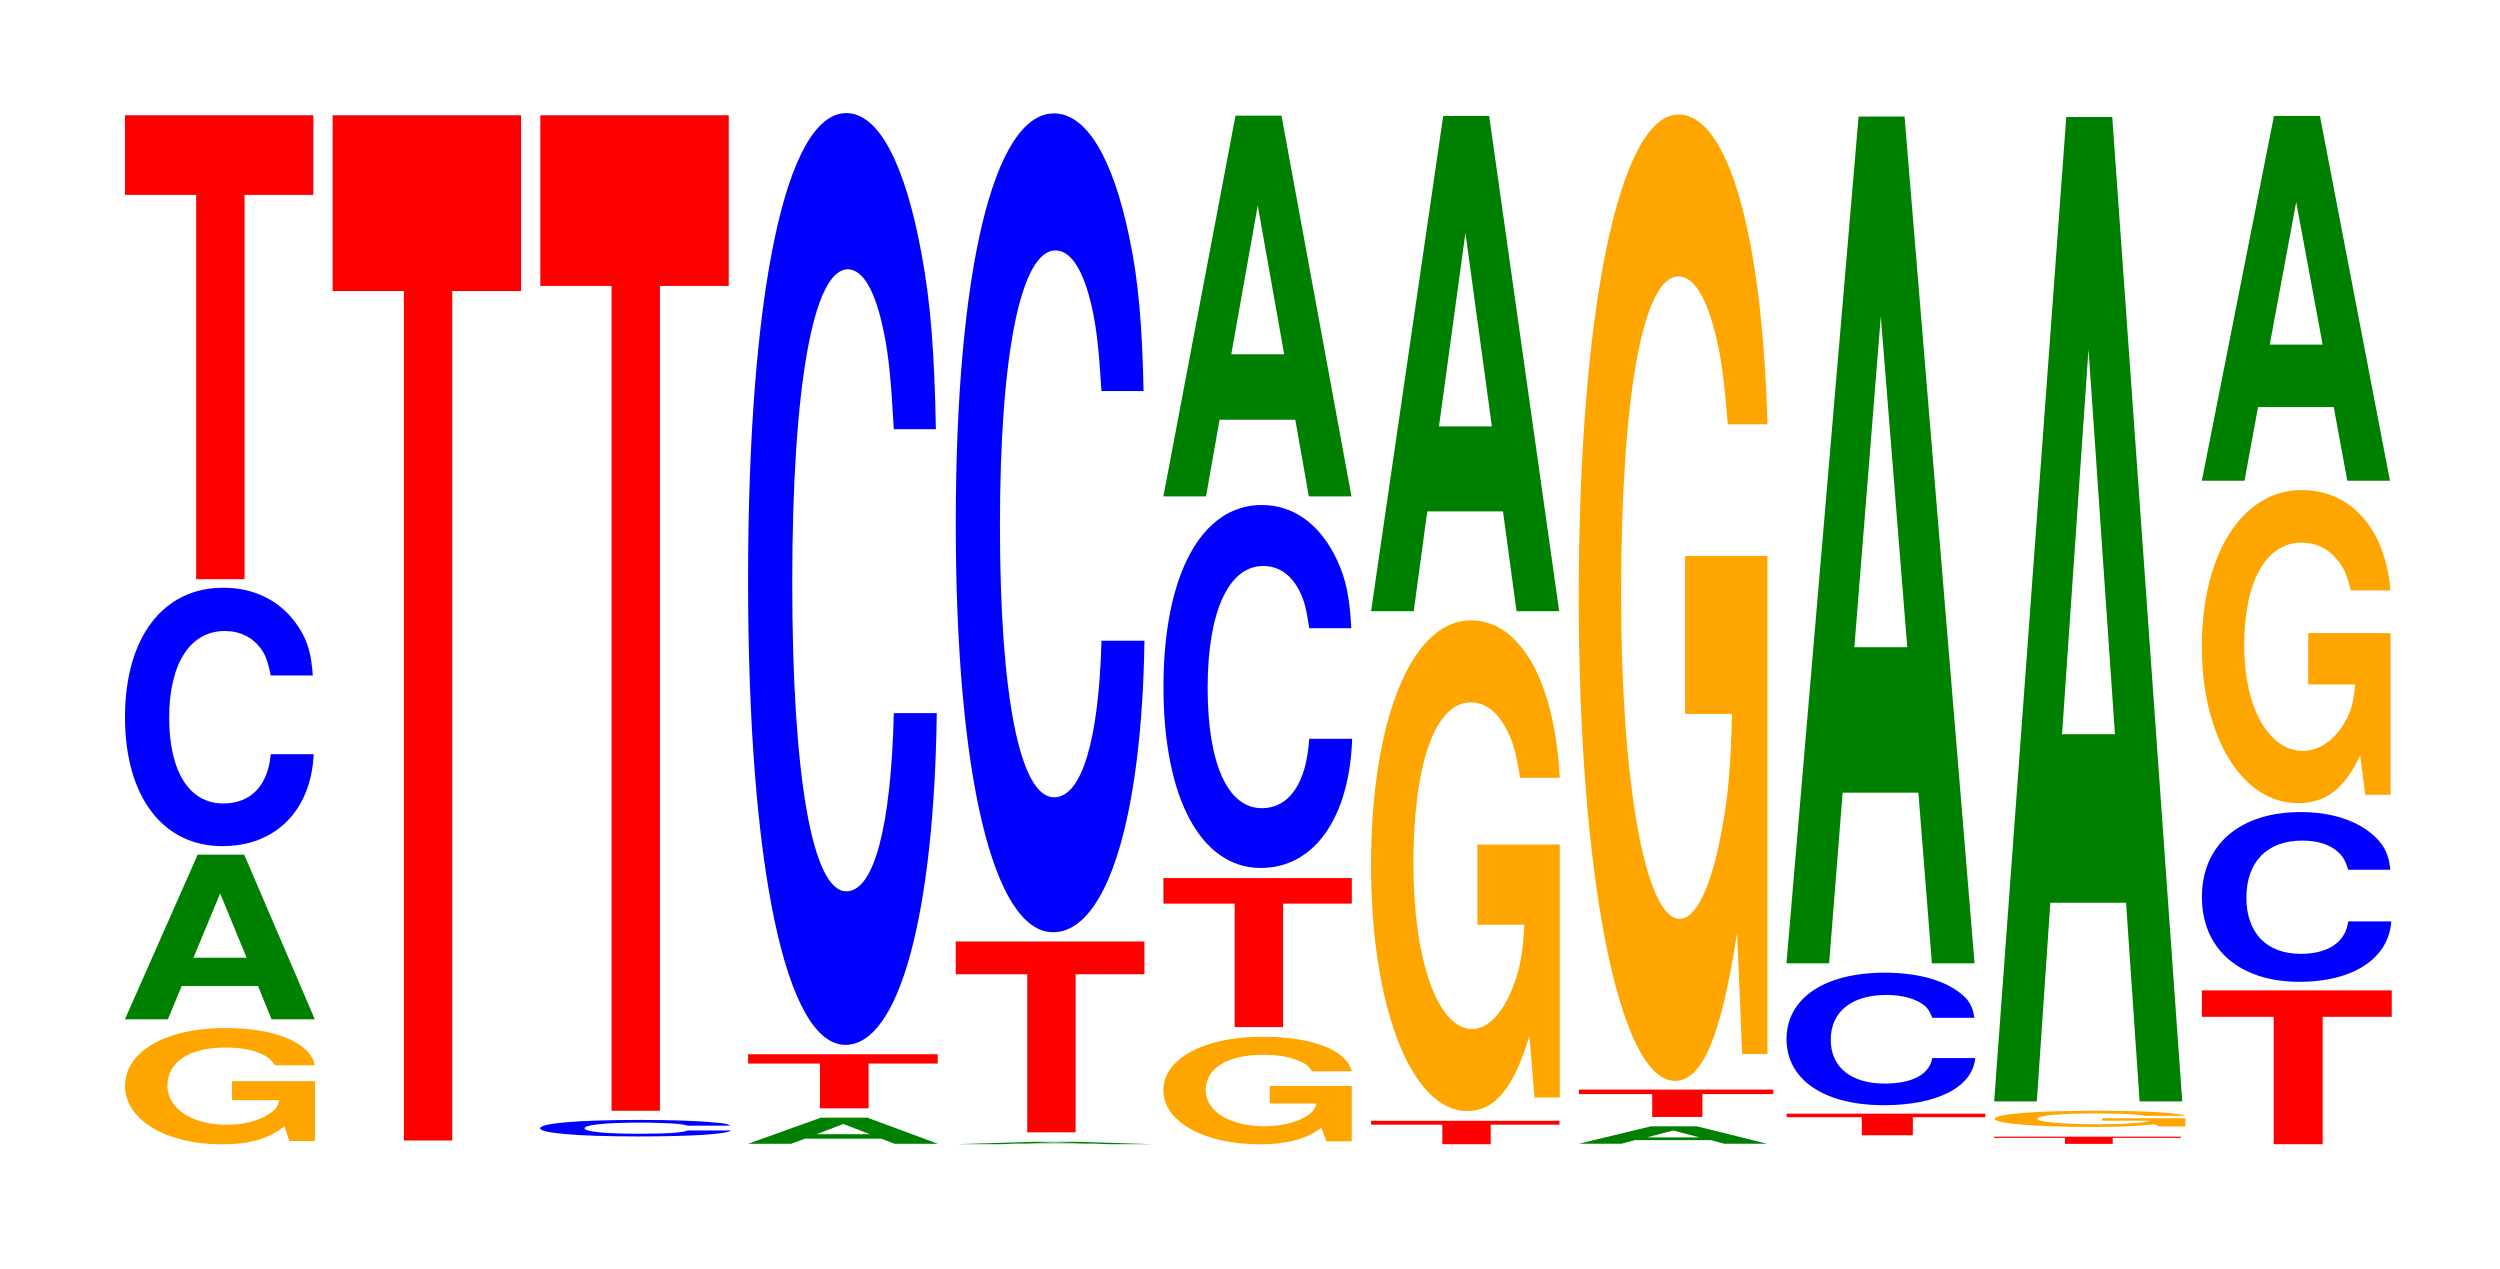 <?xml version="1.0" encoding="UTF-8"?>
<svg xmlns="http://www.w3.org/2000/svg" xmlns:xlink="http://www.w3.org/1999/xlink" width="130pt" height="66pt" viewBox="0 0 130 66" version="1.1">
<defs>
<g>
<symbol overflow="visible" id="glyph0-0">
<path style="stroke:none;" d="M 10.5 -3.094 L 6.188 -3.094 L 6.188 -2.109 L 8.641 -2.109 C 8.578 -1.781 8.438 -1.594 8.109 -1.391 C 7.578 -1.031 6.766 -0.828 5.906 -0.828 C 4.125 -0.828 2.828 -1.672 2.828 -2.859 C 2.828 -4.094 3.969 -4.844 5.844 -4.844 C 6.609 -4.844 7.266 -4.734 7.75 -4.5 C 8.062 -4.359 8.219 -4.219 8.422 -3.922 L 10.5 -3.922 C 10.234 -5.109 8.438 -5.859 5.828 -5.859 C 2.734 -5.859 0.625 -4.641 0.625 -2.844 C 0.625 -1.094 2.75 0.188 5.656 0.188 C 7.109 0.188 8.078 -0.094 8.906 -0.75 L 9.172 0.016 L 10.5 0.016 Z M 10.5 -3.094 "/>
</symbol>
<symbol overflow="visible" id="glyph1-0">
<path style="stroke:none;" d="M 7.297 -1.734 L 8 0 L 10.25 0 L 6.578 -8.562 L 4.156 -8.562 L 0.375 0 L 2.609 0 L 3.328 -1.734 Z M 6.703 -3.203 L 3.938 -3.203 L 5.328 -6.547 Z M 6.703 -3.203 "/>
</symbol>
<symbol overflow="visible" id="glyph2-0">
<path style="stroke:none;" d="M 10.438 -8.469 C 10.359 -9.578 10.172 -10.281 9.688 -11 C 8.828 -12.312 7.453 -13.031 5.781 -13.031 C 2.641 -13.031 0.672 -10.438 0.672 -6.297 C 0.672 -2.188 2.625 0.406 5.734 0.406 C 8.5 0.406 10.344 -1.438 10.484 -4.375 L 8.25 -4.375 C 8.109 -2.75 7.219 -1.812 5.781 -1.812 C 4.016 -1.812 2.969 -3.469 2.969 -6.266 C 2.969 -9.094 4.062 -10.781 5.859 -10.781 C 6.656 -10.781 7.312 -10.453 7.75 -9.844 C 8 -9.5 8.109 -9.156 8.25 -8.469 Z M 10.438 -8.469 "/>
</symbol>
<symbol overflow="visible" id="glyph3-0">
<path style="stroke:none;" d="M 6.453 -19.984 L 10.031 -19.984 L 10.031 -24.125 L 0.234 -24.125 L 0.234 -19.984 L 3.938 -19.984 L 3.938 0 L 6.453 0 Z M 6.453 -19.984 "/>
</symbol>
<symbol overflow="visible" id="glyph4-0">
<path style="stroke:none;" d="M 6.453 -44.172 L 10.031 -44.172 L 10.031 -53.312 L 0.234 -53.312 L 0.234 -44.172 L 3.938 -44.172 L 3.938 0 L 6.453 0 Z M 6.453 -44.172 "/>
</symbol>
<symbol overflow="visible" id="glyph5-0">
<path style="stroke:none;" d="M 10.562 -0.531 C 10.484 -0.609 10.281 -0.656 9.797 -0.688 C 8.938 -0.781 7.547 -0.828 5.859 -0.828 C 2.656 -0.828 0.688 -0.656 0.688 -0.391 C 0.688 -0.141 2.641 0.031 5.797 0.031 C 8.594 0.031 10.469 -0.094 10.609 -0.281 L 8.344 -0.281 C 8.203 -0.172 7.297 -0.109 5.859 -0.109 C 4.062 -0.109 3 -0.219 3 -0.391 C 3 -0.578 4.109 -0.688 5.938 -0.688 C 6.734 -0.688 7.406 -0.656 7.828 -0.625 C 8.078 -0.594 8.203 -0.578 8.344 -0.531 Z M 10.562 -0.531 "/>
</symbol>
<symbol overflow="visible" id="glyph6-0">
<path style="stroke:none;" d="M 6.453 -42.891 L 10.031 -42.891 L 10.031 -51.766 L 0.234 -51.766 L 0.234 -42.891 L 3.938 -42.891 L 3.938 0 L 6.453 0 Z M 6.453 -42.891 "/>
</symbol>
<symbol overflow="visible" id="glyph7-0">
<path style="stroke:none;" d="M 7.297 -0.266 L 8 0 L 10.25 0 L 6.578 -1.359 L 4.156 -1.359 L 0.375 0 L 2.609 0 L 3.328 -0.266 Z M 6.703 -0.5 L 3.938 -0.5 L 5.328 -1.031 Z M 6.703 -0.5 "/>
</symbol>
<symbol overflow="visible" id="glyph8-0">
<path style="stroke:none;" d="M 6.5 -2.328 L 10.094 -2.328 L 10.094 -2.812 L 0.234 -2.812 L 0.234 -2.328 L 3.969 -2.328 L 3.969 0 L 6.5 0 Z M 6.5 -2.328 "/>
</symbol>
<symbol overflow="visible" id="glyph9-0">
<path style="stroke:none;" d="M 10.438 -30.562 C 10.359 -34.562 10.172 -37.109 9.688 -39.703 C 8.828 -44.391 7.453 -47 5.781 -47 C 2.641 -47 0.672 -37.672 0.672 -22.703 C 0.672 -7.859 2.625 1.453 5.734 1.453 C 8.5 1.453 10.344 -5.203 10.484 -15.797 L 8.25 -15.797 C 8.109 -9.891 7.219 -6.531 5.781 -6.531 C 4.016 -6.531 2.969 -12.5 2.969 -22.578 C 2.969 -32.797 4.062 -38.875 5.859 -38.875 C 6.656 -38.875 7.312 -37.734 7.75 -35.516 C 8 -34.25 8.109 -33.047 8.25 -30.562 Z M 10.438 -30.562 "/>
</symbol>
<symbol overflow="visible" id="glyph10-0">
<path style="stroke:none;" d="M 7.594 -0.031 L 8.328 0 L 10.672 0 L 6.844 -0.125 L 4.328 -0.125 L 0.391 0 L 2.719 0 L 3.453 -0.031 Z M 6.984 -0.047 L 4.094 -0.047 L 5.531 -0.094 Z M 6.984 -0.047 "/>
</symbol>
<symbol overflow="visible" id="glyph11-0">
<path style="stroke:none;" d="M 6.469 -8.219 L 10.047 -8.219 L 10.047 -9.922 L 0.234 -9.922 L 0.234 -8.219 L 3.953 -8.219 L 3.953 0 L 6.469 0 Z M 6.469 -8.219 "/>
</symbol>
<symbol overflow="visible" id="glyph12-0">
<path style="stroke:none;" d="M 10.438 -26.859 C 10.359 -30.375 10.172 -32.609 9.688 -34.891 C 8.828 -39.016 7.453 -41.297 5.781 -41.297 C 2.641 -41.297 0.672 -33.109 0.672 -19.953 C 0.672 -6.906 2.625 1.281 5.734 1.281 C 8.5 1.281 10.344 -4.562 10.484 -13.875 L 8.25 -13.875 C 8.109 -8.688 7.219 -5.734 5.781 -5.734 C 4.016 -5.734 2.969 -10.984 2.969 -19.844 C 2.969 -28.812 4.062 -34.172 5.859 -34.172 C 6.656 -34.172 7.312 -33.156 7.75 -31.219 C 8 -30.094 8.109 -29.031 8.25 -26.859 Z M 10.438 -26.859 "/>
</symbol>
<symbol overflow="visible" id="glyph13-0">
<path style="stroke:none;" d="M 10.406 -2.859 L 6.141 -2.859 L 6.141 -1.953 L 8.562 -1.953 C 8.5 -1.656 8.359 -1.469 8.031 -1.281 C 7.516 -0.953 6.703 -0.766 5.859 -0.766 C 4.078 -0.766 2.812 -1.547 2.812 -2.641 C 2.812 -3.781 3.938 -4.484 5.797 -4.484 C 6.562 -4.484 7.203 -4.375 7.688 -4.156 C 8 -4.031 8.156 -3.906 8.344 -3.625 L 10.406 -3.625 C 10.141 -4.719 8.359 -5.422 5.781 -5.422 C 2.703 -5.422 0.609 -4.281 0.609 -2.625 C 0.609 -1.016 2.719 0.172 5.609 0.172 C 7.047 0.172 8.016 -0.094 8.828 -0.688 L 9.094 0.016 L 10.406 0.016 Z M 10.406 -2.859 "/>
</symbol>
<symbol overflow="visible" id="glyph14-0">
<path style="stroke:none;" d="M 6.453 -6.422 L 10.031 -6.422 L 10.031 -7.75 L 0.234 -7.75 L 0.234 -6.422 L 3.938 -6.422 L 3.938 0 L 6.453 0 Z M 6.453 -6.422 "/>
</symbol>
<symbol overflow="visible" id="glyph15-0">
<path style="stroke:none;" d="M 10.438 -11.906 C 10.359 -13.469 10.172 -14.453 9.688 -15.469 C 8.828 -17.297 7.453 -18.312 5.781 -18.312 C 2.641 -18.312 0.672 -14.672 0.672 -8.844 C 0.672 -3.062 2.625 0.562 5.734 0.562 C 8.5 0.562 10.344 -2.031 10.484 -6.156 L 8.25 -6.156 C 8.109 -3.859 7.219 -2.547 5.781 -2.547 C 4.016 -2.547 2.969 -4.859 2.969 -8.797 C 2.969 -12.766 4.062 -15.141 5.859 -15.141 C 6.656 -15.141 7.312 -14.703 7.75 -13.828 C 8 -13.344 8.109 -12.875 8.25 -11.906 Z M 10.438 -11.906 "/>
</symbol>
<symbol overflow="visible" id="glyph16-0">
<path style="stroke:none;" d="M 7.234 -3.984 L 7.938 0 L 10.156 0 L 6.516 -19.797 L 4.125 -19.797 L 0.375 0 L 2.594 0 L 3.297 -3.984 Z M 6.656 -7.391 L 3.906 -7.391 L 5.281 -15.125 Z M 6.656 -7.391 "/>
</symbol>
<symbol overflow="visible" id="glyph17-0">
<path style="stroke:none;" d="M 6.453 -1.016 L 10.031 -1.016 L 10.031 -1.219 L 0.234 -1.219 L 0.234 -1.016 L 3.938 -1.016 L 3.938 0 L 6.453 0 Z M 6.453 -1.016 "/>
</symbol>
<symbol overflow="visible" id="glyph18-0">
<path style="stroke:none;" d="M 10.422 -13.094 L 6.141 -13.094 L 6.141 -8.922 L 8.578 -8.922 C 8.516 -7.547 8.375 -6.719 8.047 -5.844 C 7.516 -4.375 6.719 -3.5 5.859 -3.5 C 4.094 -3.5 2.812 -7.047 2.812 -12.062 C 2.812 -17.297 3.938 -20.484 5.797 -20.484 C 6.562 -20.484 7.203 -19.984 7.688 -19.016 C 8 -18.406 8.156 -17.844 8.359 -16.562 L 10.422 -16.562 C 10.156 -21.578 8.375 -24.75 5.797 -24.75 C 2.719 -24.75 0.609 -19.578 0.609 -12 C 0.609 -4.609 2.719 0.766 5.609 0.766 C 7.047 0.766 8.016 -0.406 8.844 -3.141 L 9.109 0.062 L 10.422 0.062 Z M 10.422 -13.094 "/>
</symbol>
<symbol overflow="visible" id="glyph19-0">
<path style="stroke:none;" d="M 7.234 -5.188 L 7.938 0 L 10.156 0 L 6.516 -25.75 L 4.125 -25.75 L 0.375 0 L 2.594 0 L 3.297 -5.188 Z M 6.656 -9.609 L 3.906 -9.609 L 5.281 -19.672 Z M 6.656 -9.609 "/>
</symbol>
<symbol overflow="visible" id="glyph20-0">
<path style="stroke:none;" d="M 7.234 -0.188 L 7.938 0 L 10.156 0 L 6.516 -0.906 L 4.125 -0.906 L 0.375 0 L 2.594 0 L 3.297 -0.188 Z M 6.656 -0.328 L 3.906 -0.328 L 5.281 -0.688 Z M 6.656 -0.328 "/>
</symbol>
<symbol overflow="visible" id="glyph21-0">
<path style="stroke:none;" d="M 6.672 -1.188 L 10.359 -1.188 L 10.359 -1.422 L 0.25 -1.422 L 0.25 -1.188 L 4.062 -1.188 L 4.062 0 L 6.672 0 Z M 6.672 -1.188 "/>
</symbol>
<symbol overflow="visible" id="glyph22-0">
<path style="stroke:none;" d="M 10.422 -25.781 L 6.141 -25.781 L 6.141 -17.562 L 8.578 -17.562 C 8.516 -14.859 8.375 -13.219 8.047 -11.516 C 7.516 -8.609 6.719 -6.906 5.859 -6.906 C 4.094 -6.906 2.812 -13.875 2.812 -23.734 C 2.812 -34.062 3.938 -40.312 5.797 -40.312 C 6.562 -40.312 7.203 -39.328 7.688 -37.422 C 8 -36.234 8.156 -35.125 8.359 -32.625 L 10.422 -32.625 C 10.156 -42.484 8.375 -48.734 5.797 -48.734 C 2.719 -48.734 0.609 -38.531 0.609 -23.609 C 0.609 -9.078 2.719 1.516 5.609 1.516 C 7.047 1.516 8.016 -0.797 8.844 -6.188 L 9.109 0.125 L 10.422 0.125 Z M 10.422 -25.781 "/>
</symbol>
<symbol overflow="visible" id="glyph23-0">
<path style="stroke:none;" d="M 6.812 -0.938 L 10.578 -0.938 L 10.578 -1.125 L 0.25 -1.125 L 0.25 -0.938 L 4.156 -0.938 L 4.156 0 L 6.812 0 Z M 6.812 -0.938 "/>
</symbol>
<symbol overflow="visible" id="glyph24-0">
<path style="stroke:none;" d="M 10.438 -4.344 C 10.359 -4.906 10.172 -5.281 9.688 -5.641 C 8.828 -6.312 7.453 -6.688 5.781 -6.688 C 2.641 -6.688 0.672 -5.359 0.672 -3.234 C 0.672 -1.125 2.625 0.203 5.734 0.203 C 8.5 0.203 10.344 -0.734 10.484 -2.25 L 8.25 -2.25 C 8.109 -1.406 7.219 -0.922 5.781 -0.922 C 4.016 -0.922 2.969 -1.781 2.969 -3.203 C 2.969 -4.656 4.062 -5.531 5.859 -5.531 C 6.656 -5.531 7.312 -5.359 7.75 -5.047 C 8 -4.875 8.109 -4.703 8.25 -4.344 Z M 10.438 -4.344 "/>
</symbol>
<symbol overflow="visible" id="glyph25-0">
<path style="stroke:none;" d="M 7.234 -8.875 L 7.938 0 L 10.156 0 L 6.516 -44.031 L 4.125 -44.031 L 0.375 0 L 2.594 0 L 3.297 -8.875 Z M 6.656 -16.438 L 3.906 -16.438 L 5.281 -33.641 Z M 6.656 -16.438 "/>
</symbol>
<symbol overflow="visible" id="glyph26-0">
<path style="stroke:none;" d="M 6.406 -0.312 L 9.953 -0.312 L 9.953 -0.375 L 0.234 -0.375 L 0.234 -0.312 L 3.922 -0.312 L 3.922 0 L 6.406 0 Z M 6.406 -0.312 "/>
</symbol>
<symbol overflow="visible" id="glyph27-0">
<path style="stroke:none;" d="M 10.547 -0.422 L 6.219 -0.422 L 6.219 -0.297 L 8.672 -0.297 C 8.609 -0.25 8.469 -0.219 8.141 -0.188 C 7.609 -0.141 6.797 -0.109 5.938 -0.109 C 4.141 -0.109 2.844 -0.234 2.844 -0.391 C 2.844 -0.562 3.984 -0.672 5.875 -0.672 C 6.641 -0.672 7.297 -0.656 7.781 -0.625 C 8.094 -0.609 8.266 -0.578 8.453 -0.547 L 10.547 -0.547 C 10.281 -0.703 8.469 -0.812 5.859 -0.812 C 2.75 -0.812 0.625 -0.641 0.625 -0.391 C 0.625 -0.156 2.766 0.031 5.672 0.031 C 7.125 0.031 8.109 -0.016 8.938 -0.109 L 9.203 0 L 10.547 0 Z M 10.547 -0.422 "/>
</symbol>
<symbol overflow="visible" id="glyph28-0">
<path style="stroke:none;" d="M 7.234 -10.328 L 7.938 0 L 10.156 0 L 6.516 -51.188 L 4.125 -51.188 L 0.375 0 L 2.594 0 L 3.297 -10.328 Z M 6.656 -19.094 L 3.906 -19.094 L 5.281 -39.109 Z M 6.656 -19.094 "/>
</symbol>
<symbol overflow="visible" id="glyph29-0">
<path style="stroke:none;" d="M 6.516 -6.625 L 10.109 -6.625 L 10.109 -8 L 0.234 -8 L 0.234 -6.625 L 3.969 -6.625 L 3.969 0 L 6.516 0 Z M 6.516 -6.625 "/>
</symbol>
<symbol overflow="visible" id="glyph30-0">
<path style="stroke:none;" d="M 10.469 -5.562 C 10.391 -6.297 10.203 -6.75 9.719 -7.234 C 8.859 -8.078 7.484 -8.562 5.812 -8.562 C 2.641 -8.562 0.672 -6.859 0.672 -4.141 C 0.672 -1.438 2.625 0.266 5.75 0.266 C 8.531 0.266 10.391 -0.953 10.516 -2.875 L 8.281 -2.875 C 8.141 -1.797 7.234 -1.188 5.812 -1.188 C 4.031 -1.188 2.984 -2.281 2.984 -4.109 C 2.984 -5.969 4.062 -7.078 5.875 -7.078 C 6.688 -7.078 7.344 -6.875 7.766 -6.469 C 8.016 -6.234 8.141 -6.016 8.281 -5.562 Z M 10.469 -5.562 "/>
</symbol>
<symbol overflow="visible" id="glyph31-0">
<path style="stroke:none;" d="M 10.422 -8.359 L 6.141 -8.359 L 6.141 -5.688 L 8.578 -5.688 C 8.516 -4.812 8.375 -4.281 8.047 -3.734 C 7.516 -2.797 6.719 -2.234 5.859 -2.234 C 4.094 -2.234 2.812 -4.5 2.812 -7.688 C 2.812 -11.047 3.938 -13.062 5.797 -13.062 C 6.562 -13.062 7.203 -12.75 7.688 -12.125 C 8 -11.75 8.156 -11.375 8.359 -10.578 L 10.422 -10.578 C 10.156 -13.766 8.375 -15.797 5.797 -15.797 C 2.719 -15.797 0.609 -12.484 0.609 -7.656 C 0.609 -2.938 2.719 0.484 5.609 0.484 C 7.047 0.484 8.016 -0.25 8.844 -2 L 9.109 0.047 L 10.422 0.047 Z M 10.422 -8.359 "/>
</symbol>
<symbol overflow="visible" id="glyph32-0">
<path style="stroke:none;" d="M 7.234 -3.828 L 7.938 0 L 10.156 0 L 6.516 -18.969 L 4.125 -18.969 L 0.375 0 L 2.594 0 L 3.297 -3.828 Z M 6.656 -7.078 L 3.906 -7.078 L 5.281 -14.484 Z M 6.656 -7.078 "/>
</symbol>
</g>
</defs>
<g id="surface1">
<g style="fill:rgb(100%,64.647%,0%);fill-opacity:1;">
  <use xlink:href="#glyph0-0" x="5.877" y="59.317"/>
</g>
<g style="fill:rgb(0%,50.194%,0%);fill-opacity:1;">
  <use xlink:href="#glyph1-0" x="6.121" y="53.006"/>
</g>
<g style="fill:rgb(0%,0%,100%);fill-opacity:1;">
  <use xlink:href="#glyph2-0" x="5.828" y="43.593"/>
</g>
<g style="fill:rgb(100%,0%,0%);fill-opacity:1;">
  <use xlink:href="#glyph3-0" x="6.263" y="30.118"/>
</g>
<g style="fill:rgb(100%,0%,0%);fill-opacity:1;">
  <use xlink:href="#glyph4-0" x="17.063" y="59.306"/>
</g>
<g style="fill:rgb(0%,0%,100%);fill-opacity:1;">
  <use xlink:href="#glyph5-0" x="27.398" y="59.064"/>
</g>
<g style="fill:rgb(100%,0%,0%);fill-opacity:1;">
  <use xlink:href="#glyph6-0" x="27.863" y="57.76"/>
</g>
<g style="fill:rgb(0%,50.194%,0%);fill-opacity:1;">
  <use xlink:href="#glyph7-0" x="38.525" y="59.478"/>
</g>
<g style="fill:rgb(100%,0%,0%);fill-opacity:1;">
  <use xlink:href="#glyph8-0" x="38.667" y="57.633"/>
</g>
<g style="fill:rgb(0%,0%,100%);fill-opacity:1;">
  <use xlink:href="#glyph9-0" x="38.228" y="52.88"/>
</g>
<g style="fill:rgb(0%,50.194%,0%);fill-opacity:1;">
  <use xlink:href="#glyph10-0" x="49.325" y="59.5"/>
</g>
<g style="fill:rgb(100%,0%,0%);fill-opacity:1;">
  <use xlink:href="#glyph11-0" x="49.463" y="58.88"/>
</g>
<g style="fill:rgb(0%,0%,100%);fill-opacity:1;">
  <use xlink:href="#glyph12-0" x="49.028" y="47.194"/>
</g>
<g style="fill:rgb(100%,64.647%,0%);fill-opacity:1;">
  <use xlink:href="#glyph13-0" x="59.885" y="59.332"/>
</g>
<g style="fill:rgb(100%,0%,0%);fill-opacity:1;">
  <use xlink:href="#glyph14-0" x="60.263" y="53.41"/>
</g>
<g style="fill:rgb(0%,0%,100%);fill-opacity:1;">
  <use xlink:href="#glyph15-0" x="59.828" y="44.572"/>
</g>
<g style="fill:rgb(0%,50.194%,0%);fill-opacity:1;">
  <use xlink:href="#glyph16-0" x="60.121" y="25.812"/>
</g>
<g style="fill:rgb(100%,0%,0%);fill-opacity:1;">
  <use xlink:href="#glyph17-0" x="71.063" y="59.5"/>
</g>
<g style="fill:rgb(100%,64.647%,0%);fill-opacity:1;">
  <use xlink:href="#glyph18-0" x="70.685" y="57.008"/>
</g>
<g style="fill:rgb(0%,50.194%,0%);fill-opacity:1;">
  <use xlink:href="#glyph19-0" x="70.921" y="31.781"/>
</g>
<g style="fill:rgb(0%,50.194%,0%);fill-opacity:1;">
  <use xlink:href="#glyph20-0" x="81.725" y="59.474"/>
</g>
<g style="fill:rgb(100%,0%,0%);fill-opacity:1;">
  <use xlink:href="#glyph21-0" x="81.852" y="58.081"/>
</g>
<g style="fill:rgb(100%,64.647%,0%);fill-opacity:1;">
  <use xlink:href="#glyph22-0" x="81.485" y="54.688"/>
</g>
<g style="fill:rgb(100%,0%,0%);fill-opacity:1;">
  <use xlink:href="#glyph23-0" x="92.656" y="59.034"/>
</g>
<g style="fill:rgb(0%,0%,100%);fill-opacity:1;">
  <use xlink:href="#glyph24-0" x="92.228" y="57.268"/>
</g>
<g style="fill:rgb(0%,50.194%,0%);fill-opacity:1;">
  <use xlink:href="#glyph25-0" x="92.521" y="50.092"/>
</g>
<g style="fill:rgb(100%,0%,0%);fill-opacity:1;">
  <use xlink:href="#glyph26-0" x="103.456" y="59.482"/>
</g>
<g style="fill:rgb(100%,64.647%,0%);fill-opacity:1;">
  <use xlink:href="#glyph27-0" x="103.092" y="58.571"/>
</g>
<g style="fill:rgb(0%,50.194%,0%);fill-opacity:1;">
  <use xlink:href="#glyph28-0" x="103.321" y="57.272"/>
</g>
<g style="fill:rgb(100%,0%,0%);fill-opacity:1;">
  <use xlink:href="#glyph29-0" x="114.263" y="59.5"/>
</g>
<g style="fill:rgb(0%,0%,100%);fill-opacity:1;">
  <use xlink:href="#glyph30-0" x="113.828" y="50.789"/>
</g>
<g style="fill:rgb(100%,64.647%,0%);fill-opacity:1;">
  <use xlink:href="#glyph31-0" x="113.885" y="41.281"/>
</g>
<g style="fill:rgb(0%,50.194%,0%);fill-opacity:1;">
  <use xlink:href="#glyph32-0" x="114.121" y="24.997"/>
</g>
</g>
</svg>
